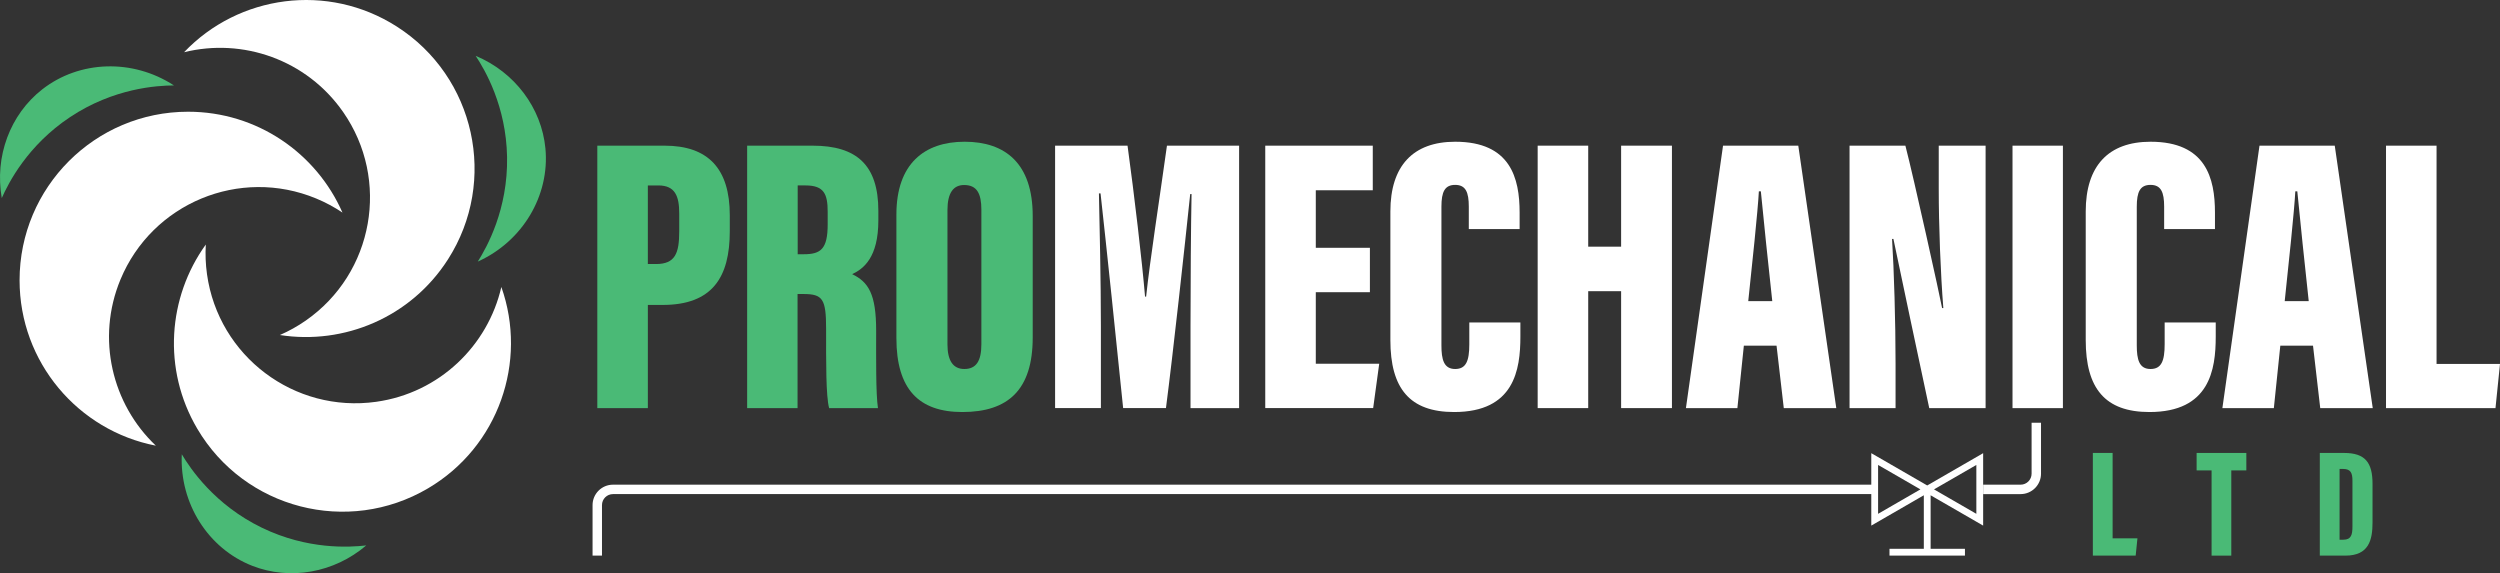 <?xml version="1.0" encoding="UTF-8"?>
<svg id="Layer_2" data-name="Layer 2" xmlns="http://www.w3.org/2000/svg" viewBox="0 0 796.151 182.544">
  <rect x="0" y="0" width="796.151" height="182.544" fill="#333333" stroke="none"/>
  <defs>
    <style>
      .cls-1 {
        fill: #4aba76;
      }

      .cls-2 {
        fill: #fff;
      }
    </style>
  </defs>
  <g id="Layer_1-2" data-name="Layer 1">
    <g>
      <g>
        <path class="cls-1" d="M190.218,46.388h21.43c13.878,0,20.76,7.342,20.76,22.145v5.104c0,14.636-5.524,23.471-21.379,23.471h-4.715v32.855h-16.095V46.388ZM206.313,84.083h2.603c6.101,0,7.39-3.416,7.39-10.375v-5.768c0-5.402-1.266-8.886-6.621-8.886h-3.372v25.029Z"/>
        <path class="cls-1" d="M253.988,93.632v36.332h-16.051V46.388h20.854c14.006,0,20.929,6.153,20.929,20.767v3.006c0,11.913-4.756,15.453-8.341,17.145,5.199,2.512,7.64,6.333,7.64,17.994,0,8.07-.125,20.271.576,24.664h-15.55c-1.04-3.778-.965-14.659-.965-25.326,0-9.404-1.077-11.005-7.197-11.005h-1.896ZM254.032,80.965h1.99c5.369,0,7.56-1.696,7.56-9.475v-4.038c0-5.609-1.127-8.399-7.041-8.399h-2.509v21.912Z"/>
        <path class="cls-1" d="M328.878,68.749v38.772c0,16.583-7.806,23.694-22.415,23.694-13.865,0-20.994-7.287-20.994-23.532v-39.367c0-16.136,8.869-23.181,21.738-23.181,12.951,0,21.671,6.926,21.671,23.614ZM301.727,66.938v42.719c0,5.162,1.771,7.854,5.362,7.854,3.747,0,5.443-2.44,5.443-7.935v-42.763c0-5.22-1.445-7.891-5.487-7.891-3.423,0-5.318,2.471-5.318,8.016Z"/>
        <path class="cls-2" d="M379.135,103.336c0-12.935.125-31.278.331-41.53h-.433c-1.747,16.721-5.44,50.577-7.722,68.158h-13.635c-1.846-18.273-5.45-52.747-7.197-68.372h-.515c.207,9.813.627,27.933.627,42.336v26.035h-14.586V46.388h23.071c2.177,15.891,4.625,36.753,5.576,48.073h.345c1.29-12.098,4.066-29.658,6.632-48.073h22.979v83.576h-15.475v-26.628Z"/>
        <path class="cls-2" d="M436.259,93.049h-17.23v22.782h20.199l-1.93,14.132h-34.364V46.388h34.239v14.213h-18.145v18.317h17.23v14.132Z"/>
        <path class="cls-2" d="M484.183,102.684v4.525c0,10.544-1.943,24.006-21.102,24.006-14.153,0-20.3-7.539-20.3-22.902v-40.982c0-14.535,7.25-22.195,20.638-22.195,17.652,0,20.52,11.62,20.52,22.558v5.246h-16.183v-7.132c0-4.6-.981-6.929-4.337-6.929-3.311,0-4.38,2.197-4.38,6.929v44.198c0,4.458.744,7.505,4.374,7.505,3.473,0,4.505-2.56,4.505-7.881v-6.945h16.265Z"/>
        <path class="cls-2" d="M489.686,46.388h16.096v32.167h10.48v-32.167h16.183v83.576h-16.183v-37.232h-10.48v37.232h-16.096V46.388Z"/>
        <path class="cls-2" d="M555.349,110.073l-2.059,19.891h-16.389l11.817-83.576h23.967l12.099,83.576h-16.721l-2.302-19.891h-10.413ZM564.398,95.897c-1.188-10.694-2.854-26.961-3.636-34.964h-.633c-.288,5.826-2.271,24.629-3.379,34.964h7.647Z"/>
        <path class="cls-2" d="M589.008,129.963V46.388h17.784c2.654,10.199,11.029,48.051,11.692,51.721h.39c-.891-11.12-1.462-26.324-1.462-37.989v-13.732h14.923v83.576h-17.949c-1.733-7.951-10.87-51.196-11.408-53.87h-.434c.627,9.837,1.117,26.458,1.117,39.596v14.274h-14.653Z"/>
        <path class="cls-2" d="M656.957,46.388v83.576h-16.051V46.388h16.051Z"/>
        <path class="cls-2" d="M705.624,102.684v4.525c0,10.544-1.943,24.006-21.102,24.006-14.153,0-20.3-7.539-20.3-22.902v-40.982c0-14.535,7.25-22.195,20.638-22.195,17.652,0,20.52,11.62,20.52,22.558v5.246h-16.183v-7.132c0-4.6-.981-6.929-4.337-6.929-3.311,0-4.38,2.197-4.38,6.929v44.198c0,4.458.744,7.505,4.374,7.505,3.473,0,4.505-2.56,4.505-7.881v-6.945h16.265Z"/>
        <path class="cls-2" d="M726.19,110.073l-2.059,19.891h-16.389l11.817-83.576h23.968l12.098,83.576h-16.721l-2.302-19.891h-10.413ZM735.238,95.897c-1.188-10.694-2.854-26.961-3.636-34.964h-.633c-.288,5.826-2.271,24.629-3.379,34.964h7.647Z"/>
        <path class="cls-2" d="M759.85,46.388h16.096v69.511h20.205l-1.436,14.064h-34.865V46.388Z"/>
      </g>
      <g>
        <path class="cls-1" d="M666.49,144.246h6.296v27.193h7.904l-.562,5.502h-13.639v-32.695Z"/>
        <path class="cls-1" d="M704.298,149.806h-4.761v-5.561h15.833v5.561h-4.792v27.135h-6.279v-27.135Z"/>
        <path class="cls-1" d="M738.765,144.246h7.731c6.736,0,9.06,3.071,9.06,9.839v12.29c0,5.635-1.191,10.566-8.632,10.566h-8.158v-32.695ZM745.062,171.874h1.227c2.465,0,2.874-1.608,2.874-4.159v-14.642c0-2.414-.542-3.728-2.923-3.728h-1.177v22.528Z"/>
      </g>
      <g>
        <path class="cls-2" d="M38.359,89.031c10.082-24.341,37.988-35.9,62.329-25.818,2.989,1.238,5.783,2.748,8.37,4.484-8.302-18.907-27.18-32.117-49.153-32.117-29.641,0-53.67,24.029-53.67,53.67,0,26.125,18.671,47.881,43.395,52.676-13.933-13.2-19.055-34.106-11.272-52.895Z"/>
        <path class="cls-2" d="M109.252,35.64c15.073,21.609,9.774,51.345-11.835,66.418-2.654,1.851-5.431,3.391-8.288,4.635,20.401,3.193,41.701-5.592,53.54-24.102,15.971-24.97,8.676-58.16-16.295-74.13C104.367-5.616,75.979-1.61,58.618,16.635c18.627-4.625,38.998,2.324,50.634,19.005Z"/>
        <path class="cls-2" d="M119.81,127.958c-26.09,3.669-50.214-14.506-53.884-40.596-.451-3.204-.568-6.377-.385-9.488-12.075,16.751-13.874,39.721-2.72,58.652,15.047,25.538,47.947,34.043,73.485,18.996,22.509-13.262,31.775-40.392,23.356-64.128-4.3,18.705-19.712,33.73-39.851,36.563Z"/>
      </g>
      <g>
        <path class="cls-1" d="M.563,63.077c-2.317-13.223,2.625-26.594,12.884-34.611,11.839-9.251,28.798-9.841,41.95-1.263-5.365.032-19.163.826-33.107,10.105C8.813,46.277,2.753,58.146.563,63.077Z"/>
        <path class="cls-1" d="M151.482,17.783c12.388,5.173,20.989,16.54,22.215,29.503,1.414,14.958-7.227,29.563-21.539,36.02,2.864-4.537,9.63-16.589,9.326-33.335-.294-16.185-7.027-27.685-10.002-32.187Z"/>
        <path class="cls-1" d="M116.635,173.698c-10.216,8.708-24.245,11.238-36.36,6.469-13.98-5.504-23.097-19.816-22.383-35.502,2.751,4.606,10.439,16.092,25.513,23.395,14.568,7.058,27.87,6.254,33.23,5.638Z"/>
      </g>
      <g>
        <path class="cls-2" d="M595.931,144.317v10.034H195.208c-3.584,0-6.5,2.916-6.5,6.5v16.09h3v-16.09c0-1.93,1.57-3.5,3.5-3.5h400.723v10.034l16.729-9.659v17.05h-10.933v2.165h24.031v-2.165h-10.933v-17.05l16.729,9.659v-23.067l-17.812,10.283-17.811-10.283ZM598.097,163.633v-15.566l13.48,7.783-13.48,7.783ZM629.388,148.067v15.566l-13.481-7.783,13.481-7.783Z"/>
        <path class="cls-2" d="M646.982,134.631v16.22c0,1.93-1.57,3.5-3.5,3.5h-11.928v3h11.928c3.584,0,6.5-2.916,6.5-6.5v-16.22h-3Z"/>
      </g>
    </g>
  </g>
</svg>